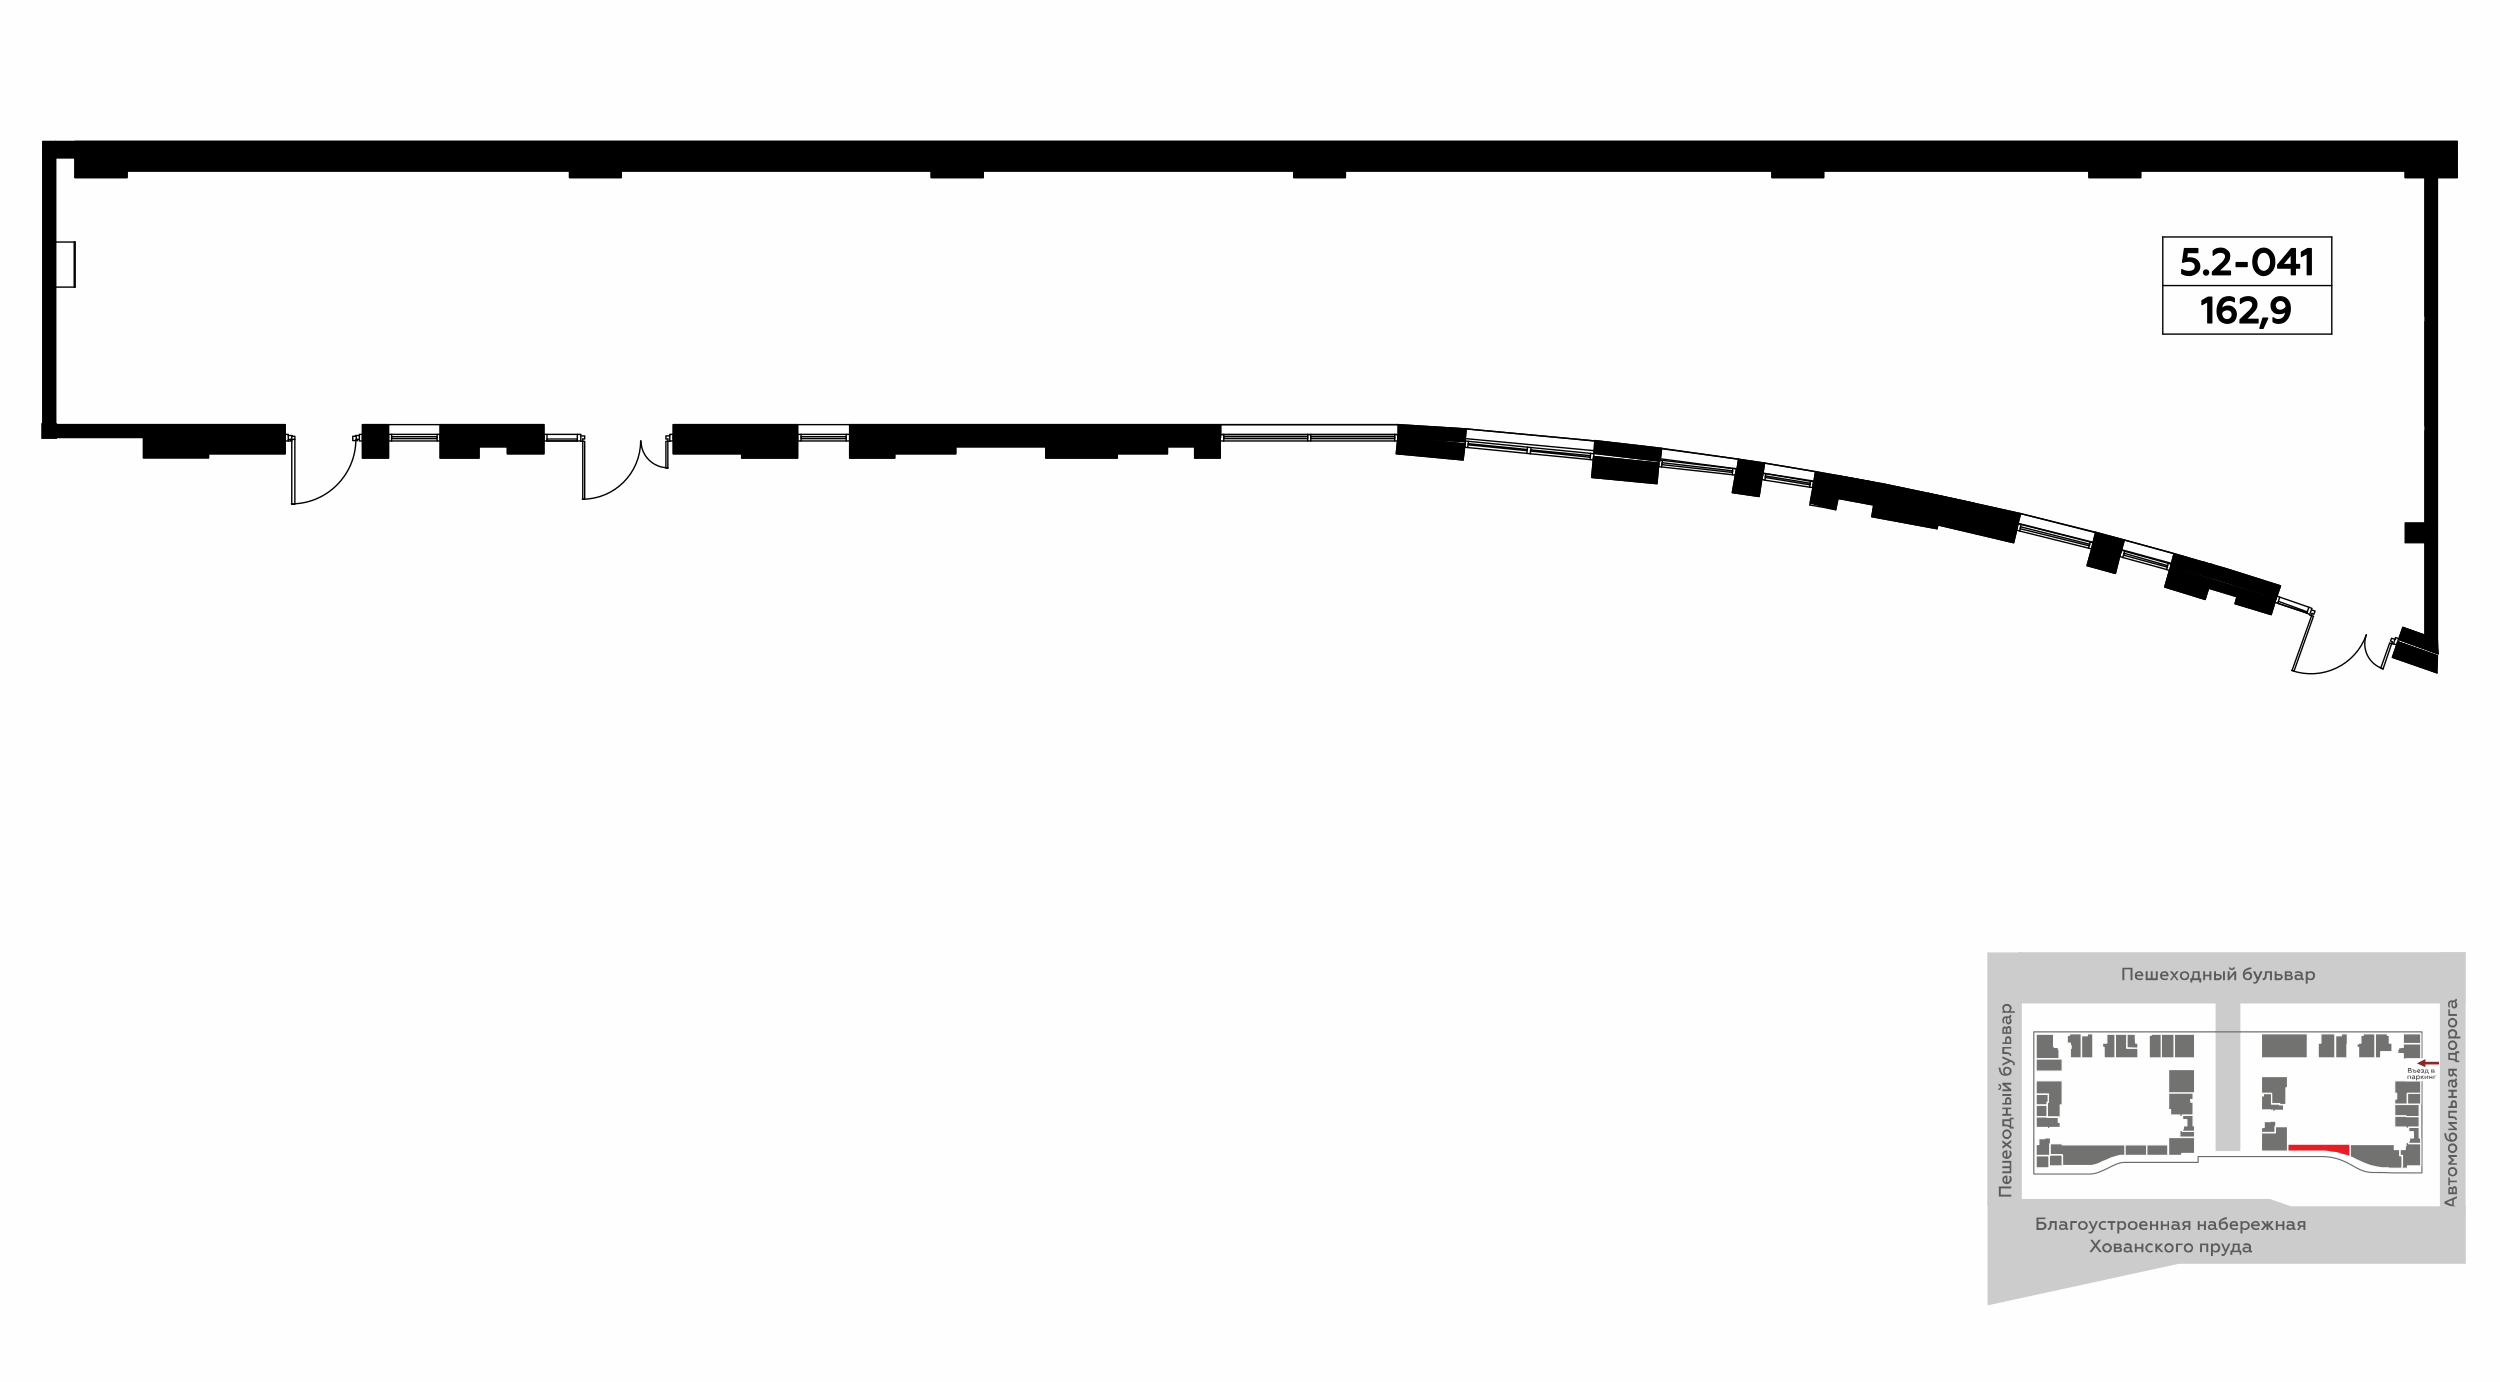 <?xml version="1.0" encoding="UTF-8"?>
<!DOCTYPE svg PUBLIC "-//W3C//DTD SVG 1.1//EN" "http://www.w3.org/Graphics/SVG/1.1/DTD/svg11.dtd">
<!-- Creator: CorelDRAW X8 -->
<svg xmlns="http://www.w3.org/2000/svg" xml:space="preserve" width="100%" height="100%" version="1.1" style="shape-rendering:geometricPrecision; text-rendering:geometricPrecision; image-rendering:optimizeQuality; fill-rule:evenodd; clip-rule:evenodd"
viewBox="0 0 6435 3556"
 xmlns:xlink="http://www.w3.org/1999/xlink">
 <defs>
  <style type="text/css">
   <![CDATA[
    .str4 {stroke:#010000;stroke-width:7.62}
    .str0 {stroke:#6B6B6B;stroke-width:2.99;stroke-linecap:round;stroke-linejoin:round}
    .str1 {stroke:#FEFEFE;stroke-width:2.99;stroke-linecap:round;stroke-linejoin:round}
    .str6 {stroke:black;stroke-width:3.58;stroke-linecap:round;stroke-linejoin:round}
    .str7 {stroke:black;stroke-width:3.58;stroke-linecap:round;stroke-linejoin:round}
    .str3 {stroke:#010000;stroke-width:3.58;stroke-linecap:round;stroke-linejoin:round}
    .str2 {stroke:#010000;stroke-width:3.58;stroke-linecap:round;stroke-linejoin:round}
    .str9 {stroke:black;stroke-width:3.58;stroke-linecap:round;stroke-linejoin:round}
    .str8 {stroke:black;stroke-width:3.58;stroke-linecap:round;stroke-linejoin:round}
    .str5 {stroke:#010000;stroke-width:3.58;stroke-linecap:round;stroke-linejoin:round}
    .fil1 {fill:none}
    .fil9 {fill:none;fill-rule:nonzero}
    .fil0 {fill:#FEFEFE}
    .fil4 {fill:#727271}
    .fil5 {fill:#E31E24}
    .fil11 {fill:black}
    .fil10 {fill:#010000}
    .fil8 {fill:#8F2626}
    .fil2 {fill:#CCCCCC}
    .fil6 {fill:white}
    .fil3 {fill:#5B5B5B;fill-rule:nonzero}
    .fil7 {fill:#444545;fill-rule:nonzero}
    .fil12 {fill:black;fill-rule:nonzero}
   ]]>
  </style>
 </defs>
 <g id="Слой_x0020_1">
  <g id="_4304490016">
   <g>
    <rect class="fil0" width="6435" height="3556"/>
    <rect class="fil1" x="5096" y="2219" width="1270" height="1270"/>
    <rect class="fil2" x="5703" y="2566" width="63.72" height="396.9"/>
    <rect class="fil2" x="5196" y="2451" width="1150" height="132"/>
    <rect class="fil2" transform="matrix(1.934E-14 -0.571 0.715 1.48166E-14 6280.31 3117.23)" width="1166.37" height="92.6"/>
    <path class="fil3" d="M6324 3106l-8 -3 0 -15 8 -4 0 -5 -32 14 0 5 32 14 0 -6zm-26 -11l14 -6 0 12 -14 -6z"/>
    <path id="1" class="fil3" d="M6324 3061c0,-5 -2,-8 -6,-8 -3,0 -5,2 -6,5 -1,-2 -2,-3 -5,-3 -3,0 -5,2 -5,7l0 12 22 0 0 -13zm-9 8l0 -7c0,-2 1,-4 2,-4 2,0 3,2 3,4l0 7 -5 0zm-9 0l0 -6c0,-2 0,-3 2,-3 2,0 3,1 3,3l0 6 -5 0z"/>
    <polygon id="2" class="fil3" points="6324,3039 6306,3039 6306,3031 6302,3031 6302,3051 6306,3051 6306,3043 6324,3043 "/>
    <path id="3" class="fil3" d="M6320 3016c0,2 0,4 -2,5 -1,2 -3,3 -5,3 -2,0 -4,-1 -6,-3 -1,-1 -2,-3 -2,-5 0,-2 1,-4 2,-5 2,-2 4,-2 6,-2 2,0 4,0 5,2 2,1 2,3 2,5zm5 0c0,-3 -1,-6 -4,-9 -2,-2 -5,-3 -8,-3 -4,0 -6,1 -9,3 -2,3 -3,6 -3,9 0,4 1,7 3,9 3,2 5,3 9,3 3,0 6,-1 8,-3 3,-2 4,-5 4,-9z"/>
    <polygon id="4" class="fil3" points="6324,2994 6308,2994 6317,2987 6317,2985 6308,2978 6324,2978 6324,2973 6302,2973 6302,2978 6311,2986 6302,2993 6302,2998 6324,2998 "/>
    <path id="5" class="fil3" d="M6320 2955c0,2 0,4 -2,6 -1,1 -3,2 -5,2 -2,0 -4,-1 -6,-2 -1,-2 -2,-4 -2,-6 0,-2 1,-4 2,-5 2,-1 4,-2 6,-2 2,0 4,1 5,2 2,1 2,3 2,5zm5 0c0,-3 -1,-6 -4,-9 -2,-2 -5,-3 -8,-3 -4,0 -6,1 -9,3 -2,3 -3,6 -3,9 0,4 1,7 3,9 3,3 5,4 9,4 3,0 6,-1 8,-4 3,-2 4,-5 4,-9z"/>
    <path id="6" class="fil3" d="M6325 2926c0,-3 -1,-6 -4,-8 -2,-2 -5,-3 -8,-3 -3,0 -5,1 -7,3 -2,2 -3,4 -3,7 0,4 1,7 4,9 -1,0 -3,0 -4,-1 -2,-1 -4,-3 -5,-6 0,-2 -1,-5 -2,-10l-5 0c1,3 1,6 2,8 0,2 1,4 2,6 1,2 2,3 3,4 3,2 7,4 12,4 4,0 8,-1 11,-3 2,-3 4,-6 4,-10zm-5 0c0,5 -3,8 -8,8 -3,-2 -5,-5 -5,-8 0,-3 3,-6 6,-6 2,0 4,1 5,2 2,1 2,3 2,4z"/>
    <polygon id="7" class="fil3" points="6324,2905 6309,2893 6324,2893 6324,2888 6302,2888 6302,2892 6317,2905 6302,2905 6302,2909 6324,2909 "/>
    <path id="8" class="fil3" d="M6306 2864l18 0 0 -5 -22 0 0 19 7 0c8,0 11,1 11,4 0,1 0,1 0,1l4 0c0,0 0,-1 0,-1 0,-5 -3,-7 -6,-8 -3,-1 -6,-1 -9,-1l-3 0 0 -9z"/>
    <path id="9" class="fil3" d="M6324 2841c0,-3 -1,-5 -2,-7 -2,-1 -4,-2 -6,-2 -5,0 -8,3 -8,9l0 6 -6 0 0 5 22 0 0 -11zm-11 6l0 -6c0,-2 1,-4 3,-4 2,0 4,2 4,4l0 6 -7 0z"/>
    <polygon id="10" class="fil3" points="6324,2821 6315,2821 6315,2810 6324,2810 6324,2805 6302,2805 6302,2810 6310,2810 6310,2821 6302,2821 6302,2826 6324,2826 "/>
    <path id="11" class="fil3" d="M6320 2777c0,1 -1,2 -2,2l-8 0c-6,0 -9,4 -9,10 0,3 1,6 2,8l4 0c-1,-2 -2,-4 -2,-7 0,-4 2,-6 5,-6l1 0c-1,2 -1,4 -1,7 0,2 0,5 2,6 1,2 3,3 5,3 2,0 4,-1 6,-3 1,-1 2,-3 2,-6 0,-3 -1,-6 -4,-8 2,0 3,-2 3,-5 0,-1 0,-2 0,-2l-4 0c0,0 0,0 0,1zm-2 7c1,1 2,3 2,6 0,3 -1,5 -3,5 -2,0 -4,-2 -4,-5 0,-2 1,-4 2,-6l3 0z"/>
    <path id="12" class="fil3" d="M6324 2767l-8 -6 0 -5 8 0 0 -5 -22 0 0 12c0,5 2,8 7,8 3,0 6,-2 6,-5l9 7 0 -6zm-12 -5c0,3 -1,4 -3,4 -2,0 -3,-1 -3,-4l0 -6 6 0 0 6z"/>
    <path id="13" class="fil3" d="M6330 2730l-6 0 0 -19 6 0 0 -5 -10 0 0 4 -18 0 0 18c5,0 8,1 11,1 3,0 5,1 7,2l0 3 10 0 0 -4zm-10 -4c-4,-1 -8,-2 -14,-2l0 -9 14 0 0 11z"/>
    <path id="14" class="fil3" d="M6320 2691c0,2 0,4 -2,5 -1,1 -3,2 -5,2 -2,0 -4,-1 -6,-2 -1,-1 -2,-3 -2,-5 0,-2 1,-4 2,-6 2,-1 4,-2 6,-2 2,0 4,1 5,2 2,2 2,4 2,6zm5 0c0,-4 -1,-7 -4,-9 -2,-3 -5,-4 -8,-4 -4,0 -6,1 -9,4 -2,2 -3,5 -3,9 0,3 1,6 3,9 3,2 5,3 9,3 3,0 6,-1 8,-3 3,-3 4,-6 4,-9z"/>
    <path id="15" class="fil3" d="M6301 2660c0,3 1,6 4,8l-3 0 0 5 31 0 0 -5 -12 0c2,-2 4,-5 4,-8 0,-3 -1,-6 -4,-8 -2,-2 -5,-3 -8,-3 -4,0 -6,1 -9,3 -2,2 -3,5 -3,8zm4 1c0,-2 1,-4 3,-5 1,-1 3,-2 5,-2 2,0 4,1 5,2 2,1 2,3 2,5 0,3 -1,6 -4,7l-7 0c-2,-1 -4,-4 -4,-7z"/>
    <path id="16" class="fil3" d="M6320 2633c0,2 0,4 -2,5 -1,1 -3,2 -5,2 -2,0 -4,-1 -6,-2 -1,-1 -2,-3 -2,-5 0,-2 1,-4 2,-6 2,-1 4,-2 6,-2 2,0 4,1 5,2 2,2 2,4 2,6zm5 0c0,-4 -1,-7 -4,-9 -2,-2 -5,-4 -8,-4 -4,0 -6,2 -9,4 -2,2 -3,5 -3,9 0,3 1,6 3,9 3,2 5,3 9,3 3,0 6,-1 8,-3 3,-3 4,-6 4,-9z"/>
    <polygon id="17" class="fil3" points="6324,2610 6306,2610 6306,2598 6302,2598 6302,2615 6324,2615 "/>
    <path id="18" class="fil3" d="M6320 2573c0,1 -1,2 -2,2l-8 0c-6,0 -9,4 -9,10 0,3 1,6 2,8l4 0c-1,-2 -2,-4 -2,-7 0,-4 2,-7 5,-7l1 0c-1,3 -1,5 -1,8 0,2 0,4 2,6 1,2 3,3 5,3 2,0 4,-1 6,-3 1,-1 2,-3 2,-6 0,-3 -1,-6 -4,-8 2,-1 3,-2 3,-5 0,-1 0,-2 0,-3l-4 0c0,1 0,1 0,2zm-2 6c1,2 2,4 2,7 0,3 -1,5 -3,5 -2,0 -4,-2 -4,-5 0,-3 1,-5 2,-7l3 0z"/>
    <rect class="fil2" transform="matrix(2.59564E-14 -0.558 0.96 1.44856E-14 5115.33 3102.35)" width="1166.37" height="92.6"/>
    <polygon class="fil3" points="5177,3075 5150,3075 5150,3059 5177,3059 5177,3054 5145,3054 5145,3080 5177,3080 "/>
    <path id="1" class="fil3" d="M5166 3048c3,0 6,-1 8,-4 3,-2 4,-5 4,-9 0,-3 -1,-6 -3,-8l-4 0c2,2 2,5 2,7 0,5 -2,8 -6,9l0 -17 -1 0c-4,0 -8,1 -10,4 -2,2 -2,4 -2,6 0,4 1,6 3,9 3,2 5,3 9,3zm-3 -5c-3,-1 -5,-3 -5,-6 0,-2 1,-4 2,-5 1,-1 2,-1 3,-1l0 12z"/>
    <polygon id="2" class="fil3" points="5177,2988 5154,2988 5154,2993 5173,2993 5173,3002 5154,3002 5154,3007 5173,3007 5173,3015 5154,3015 5154,3020 5177,3020 "/>
    <path id="3" class="fil3" d="M5166 2983c3,0 6,-1 8,-4 3,-2 4,-5 4,-9 0,-3 -1,-6 -3,-8l-4 0c2,2 2,5 2,7 0,5 -2,8 -6,9l0 -17 -1 0c-4,0 -8,1 -10,4 -2,2 -2,4 -2,6 0,4 1,7 3,9 3,2 5,3 9,3zm-3 -5c-3,0 -5,-3 -5,-6 0,-2 1,-4 2,-5 1,-1 2,-1 3,-1l0 12z"/>
    <polygon id="4" class="fil3" points="5154,2957 5165,2949 5177,2958 5177,2952 5169,2946 5177,2940 5177,2934 5165,2943 5154,2935 5154,2941 5161,2946 5154,2951 "/>
    <path id="5" class="fil3" d="M5173 2919c0,3 0,4 -2,6 -1,1 -3,2 -5,2 -2,0 -4,-1 -6,-2 -1,-2 -2,-3 -2,-6 0,-2 1,-3 2,-5 2,-1 4,-2 6,-2 2,0 4,1 5,2 2,2 2,3 2,5zm5 0c0,-3 -2,-6 -4,-8 -2,-3 -5,-4 -8,-4 -4,0 -6,1 -9,4 -2,2 -3,5 -3,8 0,4 1,7 3,9 3,3 5,4 9,4 3,0 6,-1 8,-4 2,-2 4,-5 4,-9z"/>
    <path id="6" class="fil3" d="M5183 2900l-6 0 0 -19 6 0 0 -4 -10 0 0 4 -19 0 0 18c5,0 9,0 12,0 3,1 5,2 7,3l0 3 10 0 0 -5zm-10 -3c-4,-2 -8,-3 -14,-3l0 -8 14 0 0 11z"/>
    <polygon id="7" class="fil3" points="5177,2867 5168,2867 5168,2855 5177,2855 5177,2851 5154,2851 5154,2855 5163,2855 5163,2867 5154,2867 5154,2872 5177,2872 "/>
    <path id="8" class="fil3" d="M5177 2816l-23 0 0 5 23 0 0 -5zm0 17c0,-3 -1,-5 -2,-7 -2,-1 -4,-2 -6,-2 -5,0 -8,4 -8,9l0 6 -7 0 0 4 23 0 0 -10zm-12 6l0 -5c0,-3 2,-5 4,-5 2,0 4,2 4,5l0 5 -8 0z"/>
    <path id="9" class="fil3" d="M5177 2804l-15 -12 15 0 0 -5 -23 0 0 5 16 12 -16 0 0 5 23 0 0 -5zm-26 -6c0,-5 -2,-8 -7,-8l0 4c2,0 4,2 4,4 0,2 -2,4 -4,4l0 4c5,0 7,-3 7,-8z"/>
    <path id="10" class="fil3" d="M5178 2757c0,-3 -1,-6 -4,-8 -2,-2 -5,-3 -8,-3 -3,0 -6,0 -7,2 -2,2 -3,5 -3,8 0,4 1,7 4,9 -1,0 -3,-1 -4,-1 -2,-1 -4,-3 -5,-7 -1,-1 -1,-4 -2,-9l-5 0c1,3 1,6 2,8 0,2 1,4 2,5 1,2 2,4 3,5 3,2 7,3 12,3 4,0 8,-1 11,-3 2,-2 4,-5 4,-9zm-5 0c0,5 -3,7 -8,7 -3,-1 -5,-4 -5,-7 0,-4 3,-7 6,-7 2,0 4,1 5,2 2,2 2,3 2,5z"/>
    <path id="11" class="fil3" d="M5186 2738c0,-3 -2,-6 -7,-8l-25 -11 0 5 16 7 -16 7 0 5 22 -10c4,2 6,4 6,6 0,1 0,2 -1,3l5 0c0,-1 0,-2 0,-4z"/>
    <path id="12" class="fil3" d="M5159 2699l18 0 0 -4 -23 0 0 18 8 0c8,0 11,1 11,4 0,1 0,1 0,1l4 0c0,0 0,-1 0,-1 0,-5 -3,-7 -7,-8 -2,-1 -5,-1 -8,-1l-3 0 0 -9z"/>
    <path id="13" class="fil3" d="M5177 2676c0,-3 -1,-5 -2,-7 -2,-1 -4,-2 -6,-2 -5,0 -8,4 -8,9l0 7 -7 0 0 4 23 0 0 -11zm-12 7l0 -6c0,-3 2,-5 4,-5 2,0 4,2 4,5l0 6 -8 0z"/>
    <path id="14" class="fil3" d="M5177 2649c0,-5 -2,-8 -6,-8 -3,0 -5,1 -6,4 -1,-2 -3,-3 -5,-3 -3,0 -6,3 -6,7l0 12 23 0 0 -12zm-10 8l0 -8c0,-2 1,-3 3,-3 2,0 3,1 3,3l0 8 -6 0zm-9 0l0 -7c0,-2 1,-3 3,-3 2,0 2,1 2,3l0 7 -5 0z"/>
    <path id="15" class="fil3" d="M5173 2614c0,1 -1,2 -2,2l-8 0c-6,0 -9,4 -9,10 0,3 1,6 2,8l4 0c-1,-2 -2,-4 -2,-7 0,-4 2,-7 5,-7l1 0c-1,3 -1,5 -1,8 0,2 0,4 2,6 1,2 3,3 5,3 2,0 4,-1 6,-3 1,-1 2,-3 2,-6 0,-3 -2,-6 -4,-8 2,-1 3,-2 3,-5 0,-1 0,-2 0,-3l-4 0c0,1 0,1 0,2zm-2 6c1,2 2,4 2,7 0,3 -1,5 -3,5 -2,0 -4,-2 -4,-5 0,-3 1,-5 2,-7l3 0z"/>
    <path id="16" class="fil3" d="M5154 2594c0,4 1,7 4,9l-4 0 0 4 32 0 0 -4 -12 0c2,-2 4,-5 4,-9 0,-3 -2,-5 -4,-7 -2,-2 -5,-3 -8,-3 -4,0 -6,1 -9,3 -2,2 -3,4 -3,7zm4 2c0,-2 1,-4 2,-5 2,-2 4,-2 6,-2 2,0 4,0 5,2 2,1 2,3 2,5 0,3 -1,5 -4,7l-7 0c-2,-2 -4,-4 -4,-7z"/>
    <polygon class="fil2" points="5116,3360 5608,3253 6347,3253 6347,3105 5897,3105 5842,3086 5116,3086 "/>
    <path class="fil3" d="M5256 3166c3,0 6,-1 8,-3 3,-2 4,-5 4,-8 0,-3 -1,-5 -4,-7 -2,-2 -5,-3 -8,-3l-9 0 0 -7 18 0 0 -4 -23 0 0 32 14 0zm-9 -16l8 0c5,0 7,2 7,5 0,4 -2,6 -7,6l-8 0 0 -11z"/>
    <path id="1" class="fil3" d="M5289 3148l0 18 5 0 0 -23 -18 0 0 8c0,7 -1,10 -4,10 -1,0 -1,0 -1,0l0 5c0,0 0,0 1,0 5,0 7,-3 8,-7 1,-3 1,-5 1,-8l0 -3 8 0z"/>
    <path id="2" class="fil3" d="M5323 3162c-2,0 -2,-1 -2,-2l0 -9c0,-5 -4,-8 -11,-8 -3,0 -6,0 -8,2l0 4c2,-1 5,-2 7,-2 5,0 7,2 7,5l0 1c-2,-1 -5,-2 -7,-2 -3,0 -5,1 -7,2 -2,2 -2,3 -2,6 0,2 0,4 2,5 2,2 4,2 6,2 3,0 6,-1 8,-3 1,2 2,3 5,3 1,0 2,0 3,-1l0 -3c-1,0 -1,0 -1,0zm-7 -3c-2,2 -4,3 -7,3 -3,0 -5,-1 -5,-4 0,-2 2,-3 6,-3 2,0 4,1 6,2l0 2z"/>
    <polygon id="3" class="fil3" points="5334,3166 5334,3148 5346,3148 5346,3143 5329,3143 5329,3166 "/>
    <path id="4" class="fil3" d="M5361 3162c-2,0 -4,-1 -5,-2 -2,-2 -2,-3 -2,-6 0,-2 0,-3 2,-5 1,-1 3,-2 5,-2 2,0 4,1 5,2 2,2 3,3 3,5 0,3 -1,4 -3,6 -1,1 -3,2 -5,2zm0 4c4,0 7,-1 9,-3 2,-2 4,-5 4,-9 0,-3 -2,-6 -4,-8 -2,-2 -5,-3 -9,-3 -3,0 -6,1 -9,3 -2,2 -3,5 -3,8 0,4 1,7 3,9 3,2 6,3 9,3z"/>
    <path id="5" class="fil3" d="M5381 3175c3,0 6,-2 8,-7l11 -25 -5 0 -7 16 -7 -16 -5 0 10 22c-2,4 -4,6 -6,6 -1,0 -2,0 -4,-1l0 4c1,1 3,1 5,1z"/>
    <path id="6" class="fil3" d="M5414 3166c3,0 5,0 7,-2l0 -4c-1,1 -4,2 -6,2 -2,0 -4,-1 -6,-2 -1,-2 -2,-3 -2,-6 0,-2 1,-4 2,-5 2,-1 4,-2 6,-2 2,0 4,0 6,1l0 -4c-2,-1 -4,-1 -7,-1 -3,0 -6,1 -8,3 -3,2 -4,5 -4,8 0,4 1,7 4,9 2,2 5,3 8,3z"/>
    <polygon id="7" class="fil3" points="5438,3166 5438,3148 5445,3148 5445,3143 5425,3143 5425,3148 5433,3148 5433,3166 "/>
    <path id="8" class="fil3" d="M5463 3143c-4,0 -7,1 -8,3l0 -3 -5 0 0 32 5 0 0 -12c1,2 4,3 8,3 3,0 5,-1 7,-3 2,-2 3,-5 3,-9 0,-3 -1,-6 -3,-8 -2,-2 -4,-3 -7,-3zm-2 4c2,0 4,1 5,2 2,2 2,3 2,5 0,3 0,4 -2,6 -1,1 -3,2 -5,2 -3,0 -5,-2 -6,-4l0 -7c1,-2 3,-4 6,-4z"/>
    <path id="9" class="fil3" d="M5490 3162c-2,0 -4,-1 -6,-2 -1,-2 -2,-3 -2,-6 0,-2 1,-3 2,-5 2,-1 4,-2 6,-2 2,0 4,1 5,2 1,2 2,3 2,5 0,3 -1,4 -2,6 -1,1 -3,2 -5,2zm0 4c3,0 6,-1 9,-3 2,-2 3,-5 3,-9 0,-3 -1,-6 -3,-8 -3,-2 -6,-3 -9,-3 -4,0 -7,1 -9,3 -3,2 -4,5 -4,8 0,4 1,7 4,9 2,2 5,3 9,3z"/>
    <path id="10" class="fil3" d="M5506 3154c0,4 1,7 3,9 3,2 6,3 9,3 4,0 7,0 9,-2l0 -4c-3,1 -5,2 -8,2 -4,0 -7,-2 -8,-6l17 0 0 -1c0,-4 -1,-8 -5,-11 -1,-1 -3,-1 -6,-1 -3,0 -6,1 -8,3 -2,2 -3,5 -3,8zm5 -2c0,-3 3,-5 6,-5 2,0 3,0 5,1 1,2 1,3 1,4l-12 0z"/>
    <polygon id="11" class="fil3" points="5539,3166 5539,3156 5550,3156 5550,3166 5555,3166 5555,3143 5550,3143 5550,3152 5539,3152 5539,3143 5534,3143 5534,3166 "/>
    <polygon id="12" class="fil3" points="5567,3166 5567,3156 5579,3156 5579,3166 5583,3166 5583,3143 5579,3143 5579,3152 5567,3152 5567,3143 5562,3143 5562,3166 "/>
    <path id="13" class="fil3" d="M5612 3162c-1,0 -2,-1 -2,-2l0 -9c0,-5 -4,-8 -11,-8 -3,0 -6,0 -8,2l0 4c2,-1 5,-2 7,-2 5,0 7,2 7,5l0 1c-2,-1 -5,-2 -7,-2 -3,0 -5,1 -7,2 -1,2 -2,3 -2,6 0,2 0,4 2,5 2,2 4,2 6,2 4,0 6,-1 8,-3 1,2 3,3 5,3 1,0 2,0 3,-1l0 -3c0,0 -1,0 -1,0zm-7 -3c-2,2 -4,3 -7,3 -2,0 -4,-1 -4,-4 0,-2 2,-3 5,-3 2,0 4,1 6,2l0 2z"/>
    <path id="14" class="fil3" d="M5622 3166l5 -8 6 0 0 8 5 0 0 -23 -12 0c-6,0 -9,3 -9,7 0,4 2,6 5,7l-6 9 6 0zm5 -12c-3,0 -5,-1 -5,-3 0,-3 2,-4 5,-4l6 0 0 7 -6 0z"/>
    <polygon id="15" class="fil3" points="5662,3166 5662,3156 5673,3156 5673,3166 5678,3166 5678,3143 5673,3143 5673,3152 5662,3152 5662,3143 5657,3143 5657,3166 "/>
    <path id="16" class="fil3" d="M5706 3162c-1,0 -2,-1 -2,-2l0 -9c0,-5 -4,-8 -10,-8 -3,0 -6,0 -8,2l0 4c2,-1 4,-2 7,-2 4,0 6,2 6,5l0 1c-2,-1 -4,-2 -7,-2 -2,0 -4,1 -6,2 -2,2 -3,3 -3,6 0,2 1,4 3,5 1,2 3,2 6,2 3,0 6,-1 8,-3 1,2 2,3 5,3 1,0 2,0 3,-1l0 -3c-1,0 -1,0 -2,0zm-7 -3c-1,2 -3,3 -6,3 -3,0 -5,-1 -5,-4 0,-2 2,-3 5,-3 3,0 5,1 6,2l0 2z"/>
    <path id="17" class="fil3" d="M5723 3166c4,0 6,-1 9,-3 2,-2 3,-5 3,-8 0,-3 -1,-6 -3,-8 -2,-2 -4,-3 -7,-3 -4,0 -7,2 -9,5 0,-2 0,-3 1,-4 1,-2 3,-4 6,-5 2,-1 5,-2 9,-2l0 -5c-3,0 -5,1 -7,1 -2,1 -4,2 -6,3 -2,1 -3,2 -4,3 -3,2 -4,6 -4,11 0,5 1,9 3,11 3,3 6,4 9,4zm0 -4c-4,0 -7,-3 -7,-9 1,-2 4,-4 8,-4 3,0 6,2 6,6 0,2 -1,4 -2,5 -1,1 -3,2 -5,2z"/>
    <path id="18" class="fil3" d="M5739 3154c0,4 1,7 3,9 3,2 6,3 9,3 4,0 7,0 9,-2l0 -4c-3,1 -5,2 -8,2 -4,0 -8,-2 -8,-6l17 0 0 -1c0,-4 -1,-8 -5,-11 -1,-1 -3,-1 -6,-1 -3,0 -6,1 -8,3 -2,2 -3,5 -3,8zm5 -2c0,-3 3,-5 6,-5 2,0 3,0 4,1 2,2 2,3 2,4l-12 0z"/>
    <path id="19" class="fil3" d="M5780 3143c-4,0 -6,1 -8,3l0 -3 -5 0 0 32 5 0 0 -12c2,2 4,3 8,3 3,0 5,-1 7,-3 3,-2 4,-5 4,-9 0,-3 -1,-6 -4,-8 -2,-2 -4,-3 -7,-3zm-2 4c2,0 4,1 6,2 1,2 2,3 2,5 0,3 -1,4 -2,6 -2,1 -4,2 -6,2 -3,0 -5,-2 -6,-4l0 -7c1,-2 3,-4 6,-4z"/>
    <path id="20" class="fil3" d="M5794 3154c0,4 2,7 4,9 2,2 5,3 9,3 3,0 6,0 8,-2l0 -4c-2,1 -4,2 -7,2 -5,0 -8,-2 -9,-6l18 0 0 -1c0,-4 -2,-8 -5,-11 -2,-1 -4,-1 -6,-1 -3,0 -6,1 -8,3 -3,2 -4,5 -4,8zm5 -2c1,-3 3,-5 7,-5 2,0 3,0 4,1 1,2 2,3 2,4l-13 0z"/>
    <polygon id="21" class="fil3" points="5825,3166 5834,3156 5834,3166 5839,3166 5839,3156 5847,3166 5854,3166 5843,3154 5852,3143 5846,3143 5839,3152 5839,3143 5834,3143 5834,3152 5826,3143 5820,3143 5829,3154 5819,3166 "/>
    <polygon id="22" class="fil3" points="5863,3166 5863,3156 5875,3156 5875,3166 5880,3166 5880,3143 5875,3143 5875,3152 5863,3152 5863,3143 5858,3143 5858,3166 "/>
    <path id="23" class="fil3" d="M5908 3162c-1,0 -2,-1 -2,-2l0 -9c0,-5 -4,-8 -10,-8 -4,0 -6,0 -9,2l0 4c2,-1 5,-2 7,-2 5,0 7,2 7,5l0 1c-2,-1 -4,-2 -7,-2 -3,0 -5,1 -7,2 -1,2 -2,3 -2,6 0,2 1,4 2,5 2,2 4,2 6,2 4,0 6,-1 9,-3 0,2 2,3 4,3 2,0 2,0 3,-1l0 -3c0,0 -1,0 -1,0zm-7 -3c-1,2 -4,3 -6,3 -3,0 -5,-1 -5,-4 0,-2 2,-3 5,-3 2,0 4,1 6,2l0 2z"/>
    <path id="24" class="fil3" d="M5918 3166l5 -8 6 0 0 8 5 0 0 -23 -12 0c-6,0 -8,3 -8,7 0,4 1,6 5,7l-7 9 6 0zm5 -12c-3,0 -4,-1 -4,-3 0,-3 1,-4 4,-4l6 0 0 7 -6 0z"/>
    <polygon id="25" class="fil3" points="5384,3223 5394,3210 5404,3223 5410,3223 5397,3206 5408,3191 5402,3191 5394,3202 5386,3191 5380,3191 5391,3206 5378,3223 "/>
    <path id="26" class="fil3" d="M5424 3220c-3,0 -4,-1 -6,-3 -1,-1 -2,-3 -2,-5 0,-2 1,-4 2,-5 2,-2 3,-2 6,-2 2,0 3,0 5,2 1,1 2,3 2,5 0,2 -1,4 -2,5 -2,2 -3,3 -5,3zm0 4c3,0 6,-1 8,-3 3,-3 4,-6 4,-9 0,-3 -1,-6 -4,-8 -2,-3 -5,-4 -8,-4 -4,0 -7,1 -9,4 -3,2 -4,5 -4,8 0,3 1,6 4,9 2,2 5,3 9,3z"/>
    <path id="27" class="fil3" d="M5454 3223c5,0 8,-2 8,-6 0,-3 -1,-5 -4,-6 1,0 3,-2 3,-4 0,-4 -3,-6 -7,-6l-13 0 0 22 13 0zm-8 -9l7 0c3,0 4,1 4,3 0,1 -1,2 -4,2l-7 0 0 -5zm0 -9l6 0c3,0 4,1 4,2 0,2 -1,3 -4,3l-6 0 0 -5z"/>
    <path id="28" class="fil3" d="M5489 3220c-1,0 -2,-1 -2,-3l0 -8c0,-6 -4,-9 -10,-9 -3,0 -6,1 -8,2l0 5c2,-2 4,-2 7,-2 4,0 6,1 6,4l0 2c-2,-1 -4,-2 -7,-2 -2,0 -5,1 -6,2 -2,1 -3,3 -3,5 0,3 1,5 2,6 2,1 4,2 7,2 3,0 6,-1 8,-3 0,2 2,3 5,3 1,0 2,-1 2,-1l0 -4c0,0 0,1 -1,1zm-7 -3c-1,2 -4,3 -6,3 -3,0 -5,-1 -5,-4 0,-2 2,-3 5,-3 2,0 4,0 6,1l0 3z"/>
    <polygon id="29" class="fil3" points="5500,3223 5500,3214 5512,3214 5512,3223 5517,3223 5517,3201 5512,3201 5512,3210 5500,3210 5500,3201 5495,3201 5495,3223 "/>
    <path id="30" class="fil3" d="M5534 3224c3,0 5,-1 7,-2l0 -4c-1,1 -4,2 -6,2 -2,0 -4,-1 -6,-2 -1,-2 -2,-4 -2,-6 0,-2 1,-4 2,-5 2,-2 4,-2 6,-2 2,0 4,0 6,1l0 -4c-2,-1 -4,-2 -7,-2 -3,0 -6,1 -8,4 -3,2 -4,5 -4,8 0,4 1,6 4,9 2,2 5,3 8,3z"/>
    <polygon id="31" class="fil3" points="5553,3223 5553,3213 5563,3223 5569,3223 5557,3211 5568,3201 5561,3201 5553,3209 5553,3201 5548,3201 5548,3223 "/>
    <path id="32" class="fil3" d="M5583 3220c-2,0 -4,-1 -5,-3 -2,-1 -3,-3 -3,-5 0,-2 1,-4 3,-5 1,-2 3,-2 5,-2 2,0 4,0 5,2 2,1 2,3 2,5 0,2 0,4 -2,5 -1,2 -3,3 -5,3zm0 4c3,0 6,-1 9,-3 2,-3 3,-6 3,-9 0,-3 -1,-6 -3,-8 -3,-3 -6,-4 -9,-4 -4,0 -7,1 -9,4 -2,2 -3,5 -3,8 0,3 1,6 3,9 2,2 5,3 9,3z"/>
    <polygon id="33" class="fil3" points="5606,3223 5606,3205 5618,3205 5618,3201 5601,3201 5601,3223 "/>
    <path id="34" class="fil3" d="M5633 3220c-2,0 -4,-1 -5,-3 -2,-1 -2,-3 -2,-5 0,-2 0,-4 2,-5 1,-2 3,-2 5,-2 2,0 4,0 5,2 2,1 3,3 3,5 0,2 -1,4 -3,5 -1,2 -3,3 -5,3zm0 4c4,0 7,-1 9,-3 2,-3 3,-6 3,-9 0,-3 -1,-6 -3,-8 -2,-3 -5,-4 -9,-4 -3,0 -6,1 -9,4 -2,2 -3,5 -3,8 0,3 1,6 3,9 3,2 6,3 9,3z"/>
    <polygon id="35" class="fil3" points="5668,3223 5668,3205 5679,3205 5679,3223 5684,3223 5684,3201 5663,3201 5663,3223 "/>
    <path id="36" class="fil3" d="M5704 3200c-4,0 -6,2 -8,4l0 -3 -5 0 0 32 5 0 0 -13c2,3 4,4 8,4 3,0 6,-1 8,-3 2,-3 3,-6 3,-9 0,-3 -1,-6 -3,-8 -2,-3 -5,-4 -8,-4zm-1 5c2,0 3,0 5,2 1,1 2,3 2,5 0,2 -1,4 -2,5 -2,2 -3,3 -5,3 -3,0 -6,-2 -7,-4l0 -7c1,-3 4,-4 7,-4z"/>
    <path id="37" class="fil3" d="M5722 3233c4,0 6,-3 8,-7l11 -25 -5 0 -7 16 -7 -16 -5 0 10 22c-2,4 -3,5 -6,5 -1,0 -2,0 -3,0l0 4c1,1 2,1 4,1z"/>
    <path id="38" class="fil3" d="M5746 3230l0 -7 19 0 0 7 4 0 0 -11 -4 0 0 -18 -18 0c0,5 0,9 0,11 -1,3 -2,5 -3,7l-3 0 0 11 5 0zm3 -11c2,-3 3,-8 3,-14l8 0 0 14 -11 0z"/>
    <path id="39" class="fil3" d="M5795 3220c-1,0 -1,-1 -1,-3l0 -8c0,-6 -5,-9 -11,-9 -3,0 -6,1 -8,2l0 5c2,-2 4,-2 7,-2 4,0 7,1 7,4l0 2c-2,-1 -5,-2 -8,-2 -2,0 -4,1 -6,2 -2,1 -3,3 -3,5 0,3 1,5 3,6 1,1 3,2 6,2 3,0 6,-1 8,-3 1,2 2,3 5,3 1,0 2,-1 3,-1l0 -4c-1,0 -1,1 -2,1zm-6 -3c-2,2 -4,3 -7,3 -3,0 -5,-1 -5,-4 0,-2 2,-3 6,-3 2,0 4,0 6,1l0 3z"/>
    <path class="fil1 str0" d="M5235 2656l999 0c0,113 0,249 0,363 -24,0 -50,0 -74,0 -17,-1 -35,-1 -53,-1 -44,0 -60,-38 -126,-41l-323 0 0 15 -79 0c-37,0 -74,0 -111,0 -27,0 -58,31 -91,30 -45,0 -96,0 -142,0l0 -366z"/>
    <polygon class="fil4 str1" points="5828,2887 5844,2887 5844,2886 5858,2886 5858,2899 5856,2899 5856,2915 5821,2915 5821,2903 5828,2902 5828,2901 "/>
    <polygon class="fil4 str1" points="5857,2900 5888,2900 5888,2963 5821,2963 5821,2916 5825,2916 5857,2916 "/>
    <polygon class="fil5 str1" points="5889,2945 6049,2945 6049,2977 6039,2974 6032,2972 6027,2971 6022,2969 6008,2966 6005,2966 6003,2966 5997,2965 5993,2964 5984,2963 5980,2963 5889,2963 "/>
    <polygon class="fil4 str1" points="6051,2946 6161,2946 6162,2945 6163,2945 6163,2959 6177,2959 6177,2975 6183,2975 6183,3007 6174,3007 6149,3007 6148,3006 6139,3006 6132,3006 6125,3005 6121,3004 6119,3004 6114,3003 6110,3002 6101,3000 6096,2998 6085,2994 6061,2983 6056,2980 6056,2980 6050,2978 6050,2946 "/>
    <polygon class="fil4 str1" points="6183,3005 6184,3000 6184,2974 6178,2974 6178,2971 6178,2959 6191,2959 6191,2950 6193,2950 6193,2941 6200,2941 6200,2944 6231,2944 6231,3001 6197,3001 6197,3002 6197,3007 6183,3007 "/>
    <polygon class="fil4 str1" points="6200,2902 6227,2902 6227,2929 6231,2929 6231,2943 6227,2943 6200,2943 6200,2937 6202,2937 6202,2929 6212,2929 6212,2913 6200,2913 "/>
    <polygon class="fil4 str1" points="6164,2873 6192,2873 6193,2874 6227,2874 6227,2875 6227,2901 6224,2901 6200,2901 6200,2904 6193,2904 6193,2901 6164,2901 "/>
    <polygon class="fil4 str1" points="6164,2843 6167,2843 6227,2843 6227,2874 6223,2874 6194,2874 6193,2872 6164,2872 6164,2844 "/>
    <polygon class="fil4 str1" points="6196,2815 6198,2814 6231,2814 6231,2842 6227,2842 6197,2842 6197,2816 "/>
    <polygon class="fil4 str1" points="6231,2782 6231,2784 6231,2803 6231,2814 6197,2814 6196,2815 6196,2842 6166,2842 6164,2842 6164,2829 6169,2829 6169,2814 6164,2814 6164,2783 6164,2782 "/>
    <polygon class="fil4 str1" points="6186,2687 6231,2687 6231,2726 6186,2726 6186,2712 6172,2712 6172,2701 6174,2701 6174,2697 6186,2696 "/>
    <polygon class="fil4 str1" points="6186,2661 6231,2661 6231,2686 6231,2686 6186,2686 6186,2662 "/>
    <polygon class="fil4 str1" points="6114,2664 6114,2661 6145,2661 6145,2661 6145,2665 6150,2665 6150,2685 6157,2685 6157,2685 6157,2707 6128,2707 6128,2723 6114,2723 6114,2719 "/>
    <polygon class="fil4 str1" points="6083,2665 6083,2661 6113,2661 6113,2664 6113,2723 6071,2723 6071,2720 6071,2696 6067,2695 6067,2687 6071,2687 6071,2685 6077,2685 6077,2665 "/>
    <polygon class="fil4 str1" points="6027,2661 6042,2661 6042,2687 6041,2688 6041,2723 6012,2723 6012,2667 6012,2666 6027,2666 "/>
    <polygon class="fil4 str1" points="5974,2661 6010,2661 6010,2664 6010,2723 6010,2723 5968,2723 5967,2720 5967,2685 5974,2685 "/>
    <polygon class="fil4 str1" points="5821,2664 5821,2662 5823,2661 5824,2661 5939,2661 5939,2723 5821,2723 5821,2664 "/>
    <polygon class="fil4 str1" points="5821,2771 5888,2771 5888,2799 5884,2800 5884,2843 5868,2843 5868,2841 5847,2841 5847,2814 5821,2814 5821,2771 "/>
    <polygon class="fil4 str1" points="5826,2815 5845,2815 5847,2816 5847,2841 5847,2842 5868,2842 5868,2844 5867,2844 5878,2844 5878,2858 5856,2858 5856,2861 5850,2861 5850,2857 5850,2858 5845,2858 5845,2857 5821,2857 5821,2821 5826,2821 5826,2821 "/>
    <polygon class="fil4 str1" points="5445,2662 5475,2662 5474,2698 5503,2698 5503,2720 5503,2723 5445,2723 "/>
    <polygon class="fil4 str1" points="5277,2944 5308,2944 5308,2947 5470,2947 5470,2974 5467,2974 5458,2974 5453,2975 5449,2976 5446,2977 5436,2980 5433,2981 5429,2983 5420,2987 5412,2990 5406,2993 5402,2995 5399,2996 5393,2998 5388,2999 5385,3000 5381,3000 5377,3000 5373,3000 5369,3000 5309,3000 5309,2973 5307,2972 5277,2972 "/>
    <polygon class="fil4 str1" points="5277,2973 5307,2973 5308,2975 5308,3001 5275,3001 5275,2975 5277,2975 "/>
    <polygon class="fil4 str1" points="5241,3005 5241,2976 5241,2975 5274,2975 5274,3006 5241,3006 "/>
    <polygon class="fil4 str1" points="5241,2974 5241,2946 5248,2946 5248,2931 5263,2931 5263,2930 5263,2929 5278,2929 5278,2943 5276,2944 5276,2974 "/>
    <polygon class="fil4 str1" points="5470,2947 5526,2947 5526,2974 5470,2974 "/>
    <polygon class="fil4 str1" points="5580,2947 5580,2974 5526,2974 5526,2947 "/>
    <polygon class="fil4 str1" points="5582,2974 5582,2970 5582,2940 5582,2939 5582,2929 5582,2928 5649,2928 5649,2969 5616,2969 5615,2974 5615,2974 5582,2974 "/>
    <polygon class="fil4 str1" points="5611,2910 5618,2910 5618,2912 5649,2912 5649,2927 5645,2927 5611,2927 "/>
    <polygon class="fil4 str1" points="5618,2871 5645,2871 5645,2898 5649,2898 5649,2911 5645,2912 5618,2912 5618,2906 5620,2906 5620,2898 5629,2898 5629,2882 5618,2882 "/>
    <polygon class="fil4 str1" points="5582,2814 5585,2813 5645,2813 5645,2831 5639,2830 5639,2837 5645,2837 5645,2870 5617,2870 5617,2874 5611,2874 5611,2870 5587,2870 5587,2856 5582,2856 "/>
    <polygon class="fil4 str1" points="5582,2754 5585,2753 5649,2753 5649,2813 5582,2813 5582,2755 "/>
    <polygon class="fil4 str1" points="5597,2662 5600,2662 5649,2662 5649,2722 5646,2723 5596,2723 5597,2723 5597,2662 "/>
    <polygon class="fil4 str1" points="5564,2662 5596,2662 5596,2723 5564,2723 5563,2718 5563,2663 5564,2661 "/>
    <polygon class="fil4 str1" points="5537,2662 5563,2662 5563,2666 5563,2723 5532,2723 5532,2665 5537,2665 "/>
    <polygon class="fil4 str1" points="5496,2662 5497,2685 5503,2685 5503,2698 5475,2697 5475,2662 5476,2662 5496,2662 "/>
    <polygon class="fil4 str1" points="5423,2662 5444,2662 5444,2723 5417,2723 5416,2720 5416,2696 5412,2695 5412,2685 5423,2685 "/>
    <polygon class="fil4 str1" points="5358,2666 5373,2666 5373,2661 5387,2661 5387,2723 5358,2723 5358,2718 5358,2668 "/>
    <polygon class="fil4 str1" points="5327,2661 5331,2661 5357,2661 5357,2723 5329,2723 5329,2718 5329,2718 5329,2698 5332,2698 5331,2697 5331,2691 5329,2691 5329,2685 5321,2685 5321,2665 5327,2665 "/>
    <polygon class="fil4 str1" points="5241,2662 5286,2662 5286,2694 5288,2694 5288,2696 5298,2696 5298,2701 5300,2701 5300,2725 5241,2725 5241,2723 5241,2666 "/>
    <polygon class="fil4 str1" points="5241,2726 5308,2726 5308,2757 5241,2757 5241,2755 5241,2726 "/>
    <polygon class="fil4 str1" points="5241,2782 5308,2782 5308,2844 5303,2844 5303,2875 5299,2876 5299,2875 5270,2875 5270,2838 5272,2838 5273,2817 5273,2816 5272,2816 5241,2816 5241,2784 "/>
    <polygon class="fil4 str1" points="5241,2844 5241,2817 5245,2817 5272,2817 5272,2837 5269,2837 5269,2844 "/>
    <polygon class="fil4 str1" points="5241,2874 5241,2845 5244,2845 5269,2845 5269,2874 5241,2874 "/>
    <polygon class="fil4 str1" points="5241,2902 5241,2875 5269,2875 5269,2876 5298,2876 5298,2889 5303,2889 5303,2902 5276,2902 5276,2905 5270,2905 5270,2902 "/>
    <polygon class="fil3" points="5468,2523 5468,2495 5484,2495 5484,2523 5489,2523 5489,2491 5463,2491 5463,2523 "/>
    <path id="1" class="fil3" d="M5495 2511c0,4 1,7 3,9 3,2 6,3 9,3 4,0 6,-1 8,-2l0 -4c-2,1 -4,2 -7,2 -4,0 -8,-2 -8,-6l17 0 0 -1c0,-5 -1,-8 -5,-11 -1,-1 -3,-1 -6,-1 -3,0 -6,1 -8,3 -2,2 -3,5 -3,8zm5 -2c0,-3 2,-5 6,-5 2,0 3,0 4,1 1,1 2,3 2,4l-12 0z"/>
    <polygon id="2" class="fil3" points="5554,2523 5554,2500 5549,2500 5549,2518 5541,2518 5541,2500 5536,2500 5536,2518 5528,2518 5528,2500 5523,2500 5523,2523 "/>
    <path id="3" class="fil3" d="M5560 2511c0,4 1,7 3,9 3,2 6,3 9,3 4,0 6,-1 8,-2l0 -4c-2,1 -4,2 -7,2 -4,0 -8,-2 -8,-6l17 0 0 -1c0,-5 -1,-8 -5,-11 -1,-1 -3,-1 -6,-1 -3,0 -6,1 -8,3 -2,2 -3,5 -3,8zm5 -2c0,-3 2,-5 6,-5 2,0 3,0 4,1 1,1 2,3 2,4l-12 0z"/>
    <polygon id="4" class="fil3" points="5585,2500 5594,2511 5585,2523 5590,2523 5596,2514 5603,2523 5608,2523 5599,2511 5608,2500 5602,2500 5597,2507 5591,2500 "/>
    <path id="5" class="fil3" d="M5623 2519c-2,0 -4,-1 -5,-2 -2,-2 -2,-4 -2,-6 0,-2 0,-4 2,-5 1,-1 3,-2 5,-2 2,0 4,1 5,2 2,1 3,3 3,5 0,2 -1,4 -3,6 -1,1 -3,2 -5,2zm0 4c4,0 7,-1 9,-3 2,-3 3,-5 3,-9 0,-3 -1,-6 -3,-8 -2,-2 -5,-3 -9,-3 -3,0 -6,1 -9,3 -2,2 -3,5 -3,8 0,4 1,6 3,9 3,2 6,3 9,3z"/>
    <path id="6" class="fil3" d="M5643 2529l0 -6 18 0 0 6 5 0 0 -11 -4 0 0 -18 -18 0c0,5 0,9 -1,12 0,2 -1,4 -2,6l-3 0 0 11 5 0zm3 -11c2,-3 2,-8 2,-14l9 0 0 14 -11 0z"/>
    <polygon id="7" class="fil3" points="5676,2523 5676,2513 5687,2513 5687,2523 5692,2523 5692,2500 5687,2500 5687,2509 5676,2509 5676,2500 5671,2500 5671,2523 "/>
    <path id="8" class="fil3" d="M5727 2523l0 -23 -5 0 0 23 5 0zm-17 0c3,0 5,-1 6,-3 2,-1 3,-3 3,-5 0,-5 -4,-8 -9,-8l-6 0 0 -7 -5 0 0 23 11 0zm-6 -12l5 0c3,0 5,1 5,4 0,2 -2,3 -5,3l-5 0 0 -7z"/>
    <path id="9" class="fil3" d="M5738 2523l13 -16 0 16 5 0 0 -23 -5 0 -12 15 0 -15 -5 0 0 23 4 0zm7 -26c4,0 8,-3 8,-7l-5 0c0,2 -1,3 -3,3 -3,0 -4,-1 -4,-3l-4 0c0,4 3,7 8,7z"/>
    <path id="10" class="fil3" d="M5786 2523c3,0 6,-1 8,-3 2,-2 3,-5 3,-8 0,-3 -1,-6 -3,-8 -2,-2 -4,-3 -7,-3 -4,0 -7,2 -9,5 0,-2 0,-3 1,-4 1,-3 3,-4 6,-5 2,-1 5,-2 10,-3l0 -4c-3,0 -6,1 -8,1 -2,1 -4,2 -6,3 -2,0 -3,2 -4,3 -2,2 -4,6 -4,11 0,5 1,9 3,11 3,3 6,4 10,4zm0 -4c-5,0 -8,-3 -8,-9 2,-2 5,-4 8,-4 3,0 6,2 6,6 0,2 -1,4 -2,5 -1,1 -3,2 -4,2z"/>
    <path id="11" class="fil3" d="M5804 2532c4,0 7,-2 9,-7l11 -25 -6 0 -6 16 -7 -16 -6 0 10 22c-1,4 -3,6 -6,6 -1,0 -2,-1 -3,-1l0 4c1,1 2,1 4,1z"/>
    <path id="12" class="fil3" d="M5843 2504l0 19 5 0 0 -23 -18 0 0 7c0,8 -2,11 -5,11 0,0 0,0 -1,0l0 5c1,0 1,0 2,0 4,0 7,-3 8,-7 0,-3 0,-5 1,-8l0 -4 8 0z"/>
    <path id="13" class="fil3" d="M5867 2523c3,0 5,-1 6,-3 2,-1 3,-3 3,-5 0,-5 -4,-8 -9,-8l-7 0 0 -7 -5 0 0 23 12 0zm-7 -12l6 0c3,0 5,1 5,4 0,2 -2,3 -5,3l-6 0 0 -7z"/>
    <path id="14" class="fil3" d="M5894 2523c5,0 8,-3 8,-7 0,-3 -2,-4 -4,-5 1,-1 2,-3 2,-5 0,-3 -2,-6 -7,-6l-12 0 0 23 13 0zm-8 -10l7 0c3,0 4,1 4,3 0,2 -1,3 -4,3l-7 0 0 -6zm0 -9l6 0c2,0 4,1 4,3 0,1 -2,2 -4,2l-6 0 0 -5z"/>
    <path id="15" class="fil3" d="M5929 2519c-1,0 -2,-1 -2,-2l0 -9c0,-5 -4,-8 -10,-8 -4,0 -6,0 -9,1l0 5c3,-2 5,-2 7,-2 5,0 7,1 7,5l0 1c-2,-1 -4,-2 -7,-2 -3,0 -5,1 -7,2 -1,1 -2,3 -2,6 0,2 1,4 2,5 2,2 4,2 6,2 4,0 7,-1 9,-3 0,2 2,3 4,3 2,0 2,0 3,-1l0 -4c0,1 -1,1 -1,1zm-7 -3c-1,2 -4,3 -6,3 -3,0 -5,-1 -5,-4 0,-2 2,-3 5,-3 2,0 4,0 6,1l0 3z"/>
    <path id="16" class="fil3" d="M5948 2500c-3,0 -6,1 -8,3l0 -3 -5 0 0 32 5 0 0 -12c2,2 5,3 8,3 3,0 6,-1 8,-3 2,-3 3,-5 3,-9 0,-3 -1,-6 -3,-8 -2,-2 -5,-3 -8,-3zm-1 4c2,0 4,1 5,2 1,1 2,3 2,5 0,2 -1,4 -2,6 -1,1 -3,2 -5,2 -3,0 -6,-2 -7,-4l0 -7c1,-2 4,-4 7,-4z"/>
    <rect class="fil6" x="6192" y="2724" width="44.82" height="59.07"/>
    <polygon class="fil6" points="6198,2743 6272,2743 6272,2766 6198,2766 "/>
    <polygon id="1" class="fil6" points="6197,2759 6271,2759 6271,2782 6197,2782 "/>
    <path id="2" class="fil7" d="M6204 2761c1,0 2,0 3,0 1,-1 1,-2 1,-3 0,-2 -1,-3 -3,-3 1,-1 2,-2 2,-3 0,-2 -1,-3 -4,-3l-5 0 0 12 6 0zm-4 -5l4 0c1,0 2,0 2,2 0,1 -1,2 -2,2l-4 0 0 -4zm0 -5l3 0c1,0 2,0 2,1 0,1 -1,2 -2,2l-3 0 0 -3z"/>
    <path id="3" class="fil7" d="M6216 2761c1,0 2,0 3,0 0,-1 1,-2 1,-3 0,-1 -2,-3 -4,-3l-2 0 0 -2 -5 0 0 1 3 0 0 7 4 0zm-2 -4l2 0c1,0 2,0 2,1 0,1 -1,2 -2,2l-2 0 0 -3z"/>
    <path id="4" class="fil7" d="M6221 2757c0,1 1,3 2,3 1,1 2,2 3,2 2,0 3,-1 3,-1l0 -2c0,1 -1,1 -2,1 -2,0 -3,-1 -4,-2l7 0 0 -1c0,-2 0,-3 -2,-4 0,0 -1,-1 -2,-1 -1,0 -3,1 -3,2 -1,1 -2,2 -2,3zm2 -1c0,-1 1,-2 3,-2 0,0 1,0 1,1 1,0 1,1 1,1l-5 0z"/>
    <path id="5" class="fil7" d="M6235 2762c1,0 2,-1 3,-1 1,-1 1,-1 1,-2 0,-1 0,-2 -1,-2 1,-1 1,-1 1,-2 0,-1 0,-2 -1,-2 -1,0 -2,-1 -3,-1 -1,0 -2,1 -3,1l0 2c1,-1 2,-1 3,-1 1,0 2,0 2,1 0,1 -1,1 -2,1l-1 0 0 2 1 0c2,0 2,0 2,1 0,1 -1,1 -2,1 -1,0 -2,0 -3,-1l0 2c1,1 2,1 3,1z"/>
    <path id="6" class="fil7" d="M6243 2764l0 -3 7 0 0 3 2 0 0 -4 -2 0 0 -7 -7 0c0,2 0,3 0,4 0,1 -1,2 -1,3l-1 0 0 4 2 0zm1 -4c1,-2 1,-3 1,-6l3 0 0 6 -4 0z"/>
    <path id="7" class="fil7" d="M6264 2761c2,0 3,0 3,-2 0,-1 -1,-2 -2,-2 1,-1 1,-1 1,-2 0,-1 -1,-2 -3,-2l-5 0 0 8 6 0zm-4 -3l3 0c1,0 2,0 2,1 0,0 -1,1 -2,1l-3 0 0 -2zm0 -4l3 0c1,0 1,0 1,1 0,1 0,1 -1,1l-3 0 0 -2z"/>
    <polygon id="8" class="fil7" points="6199,2777 6199,2770 6204,2770 6204,2777 6206,2777 6206,2769 6197,2769 6197,2777 "/>
    <path id="9" class="fil7" d="M6217 2776c-1,0 -1,0 -1,-1l0 -3c0,-2 -1,-4 -4,-4 -1,0 -2,1 -3,1l0 2c1,-1 2,-1 3,-1 1,0 2,1 2,2l0 0c-1,0 -2,0 -3,0 -1,0 -1,0 -2,1 -1,0 -1,1 -1,2 0,1 0,1 1,2 0,0 1,1 2,1 2,0 3,-1 3,-2 1,1 1,2 2,2 1,0 1,-1 1,-1l0 -1c0,0 0,0 0,0zm-3 -1c0,1 -1,1 -2,1 -1,0 -2,0 -2,-1 0,-1 1,-2 2,-2 1,0 2,0 2,1l0 1z"/>
    <path id="10" class="fil7" d="M6225 2768c-2,0 -3,1 -4,2l0 -1 -2 0 0 12 2 0 0 -5c1,1 2,2 4,2 1,0 2,-1 3,-2 0,-1 1,-2 1,-3 0,-1 -1,-2 -1,-3 -1,-1 -2,-2 -3,-2zm-1 2c1,0 2,0 2,1 1,0 1,1 1,2 0,1 0,2 -1,2 0,1 -1,1 -2,1 -1,0 -2,-1 -3,-2l0 -2c1,-1 2,-2 3,-2z"/>
    <polygon id="11" class="fil7" points="6233,2777 6233,2773 6237,2777 6240,2777 6235,2773 6239,2769 6236,2769 6233,2772 6233,2769 6231,2769 6231,2777 "/>
    <polygon id="12" class="fil7" points="6243,2777 6248,2771 6248,2777 6250,2777 6250,2769 6248,2769 6243,2775 6243,2769 6241,2769 6241,2777 "/>
    <polygon id="13" class="fil7" points="6255,2777 6255,2774 6259,2774 6259,2777 6261,2777 6261,2769 6259,2769 6259,2772 6255,2772 6255,2769 6253,2769 6253,2777 "/>
    <polygon id="14" class="fil7" points="6266,2777 6266,2770 6271,2770 6271,2769 6264,2769 6264,2777 "/>
    <polygon class="fil8" points="6278,2740 6243,2740 6243,2747 6221,2737 6243,2726 6243,2733 6278,2733 "/>
   </g>
   <g>
    <line class="fil9 str2" x1="6242" y1="457" x2="6242" y2= "814" />
    <line class="fil9 str2" x1="6242" y1="828" x2="6242" y2= "1096" />
    <line class="fil9 str2" x1="6242" y1="1109" x2="6242" y2= "1346" />
    <line class="fil9 str2" x1="1000" y1="1093" x2="1133" y2= "1093" />
    <line class="fil9 str2" x1="2053" y1="1093" x2="2187" y2= "1093" />
    <polyline class="fil9 str2" points="3142,1093 3598,1093 3599,1093 "/>
    <line class="fil9 str2" x1="3774" y1="1104" x2="4105" y2= "1135" />
    <line class="fil9 str2" x1="4277" y1="1154" x2="4475" y2= "1182" />
    <line class="fil9 str2" x1="4542" y1="1192" x2="4673" y2= "1214" />
    <line class="fil9 str2" x1="4805" y1="1238" x2="4821" y2= "1241" />
    <polyline class="fil9 str2" points="4964,1269 4964,1270 5080,1295 5081,1295 "/>
    <line class="fil9 str2" x1="5201" y1="1322" x2="5394" y2= "1370" />
    <line class="fil9 str2" x1="5468" y1="1390" x2="5596" y2= "1425" />
    <polyline class="fil9 str2" points="5671,1446 5687,1452 5695,1453 "/>
    <line class="fil9 str2" x1="6185" y1="1615" x2="6242" y2= "1635" />
    <line class="fil9 str2" x1="3614" y1="1127" x2="3771" y2= "1143" />
    <line class="fil9 str2" x1="5386" y1="1405" x2="5458" y2= "1424" />
    <line class="fil9 str2" x1="5587" y1="1460" x2="5858" y2= "1542" />
    <line class="fil9 str2" x1="6172" y1="1652" x2="6193" y2= "1660" />
    <line class="fil9 str2" x1="3598" y1="1126" x2="3599" y2= "1126" />
    <line class="fil9 str2" x1="143" y1="1093" x2="143" y2= "381" />
    <line class="fil9 str2" x1="6242" y1="1397" x2="6242" y2= "1635" />
    <polyline class="fil9 str2" points="1599,440 1599,457 1466,457 1466,440 "/>
    <polyline class="fil9 str2" points="2531,440 2531,457 2397,457 2397,440 "/>
    <polyline class="fil9 str2" points="3463,440 3463,457 3330,457 3330,440 "/>
    <polyline class="fil9 str2" points="4694,440 4694,457 4561,457 4561,440 "/>
    <polyline class="fil9 str2" points="5510,440 5510,457 5377,457 5377,440 "/>
    <polyline class="fil9 str2" points="6325,440 6325,457 6191,457 6191,440 "/>
    <polyline class="fil9 str2" points="327,440 327,457 193,457 193,406 "/>
    <polyline class="fil9 str2" points="143,739 193,739 193,623 143,623 "/>
    <line class="fil9 str2" x1="193" y1="739" x2="193" y2= "623" />
    <polyline class="fil9 str2" points="193,739 191,739 191,623 193,623 "/>
    <polyline class="fil9 str2" points="6191,406 5510,406 5510,440 6191,440 6191,406 "/>
    <polyline class="fil9 str2" points="4694,406 4694,440 5377,440 5377,406 "/>
    <polyline class="fil9 str2" points="3463,406 3463,440 4561,440 4561,406 "/>
    <polyline class="fil9 str2" points="2531,406 2531,440 3330,440 3330,406 "/>
    <polyline class="fil9 str2" points="1599,406 1599,440 2397,440 2397,406 "/>
    <polyline class="fil9 str2" points="327,406 327,440 1466,440 1466,406 "/>
    <line class="fil9 str2" x1="3005" y1="1126" x2="2876" y2= "1126" />
    <polyline class="fil9 str2" points="2876,1168 3005,1168 3005,1150 "/>
    <polyline class="fil9 str2" points="1233,1126 1133,1126 1133,1179 1233,1179 1233,1150 "/>
    <line class="fil9 str2" x1="193" y1="406" x2="327" y2= "406" />
    <line class="fil9 str2" x1="1466" y1="406" x2="1599" y2= "406" />
    <line class="fil9 str2" x1="2397" y1="406" x2="2531" y2= "406" />
    <line class="fil9 str2" x1="3330" y1="406" x2="3463" y2= "406" />
    <line class="fil9 str2" x1="4561" y1="406" x2="4694" y2= "406" />
    <line class="fil9 str2" x1="5377" y1="406" x2="6325" y2= "406" />
    <line class="fil9 str2" x1="6325" y1="364" x2="193" y2= "364" />
    <polyline class="fil9 str2" points="1000,1126 933,1126 933,1179 1000,1179 1000,1126 "/>
    <line class="fil9 str2" x1="734" y1="1126" x2="537" y2= "1126" />
    <polyline class="fil9 str2" points="537,1168 734,1168 734,1126 "/>
    <line class="fil9 str2" x1="1306" y1="1126" x2="1233" y2= "1126" />
    <line class="fil9 str2" x1="1233" y1="1150" x2="1306" y2= "1150" />
    <line class="fil9 str2" x1="1400" y1="1126" x2="1306" y2= "1126" />
    <polyline class="fil9 str2" points="1306,1150 1306,1168 1400,1168 1400,1126 "/>
    <polyline class="fil9 str2" points="2053,1126 1909,1126 1733,1126 1733,1168 1909,1168 1909,1179 2053,1179 2053,1126 "/>
    <polyline class="fil9 str2" points="2303,1126 2187,1126 2187,1179 2303,1179 2303,1168 "/>
    <line class="fil9 str2" x1="2692" y1="1126" x2="2460" y2= "1126" />
    <line class="fil9 str2" x1="2460" y1="1150" x2="2692" y2= "1150" />
    <line class="fil9 str2" x1="2460" y1="1126" x2="2303" y2= "1126" />
    <polyline class="fil9 str2" points="2303,1168 2460,1168 2460,1150 "/>
    <line class="fil9 str2" x1="2876" y1="1126" x2="2692" y2= "1126" />
    <polyline class="fil9 str2" points="2692,1150 2692,1179 2876,1179 2876,1168 "/>
    <line class="fil9 str2" x1="3075" y1="1126" x2="3005" y2= "1126" />
    <line class="fil9 str2" x1="3005" y1="1150" x2="3075" y2= "1150" />
    <line class="fil9 str2" x1="3141" y1="1126" x2="3075" y2= "1126" />
    <polyline class="fil9 str2" points="3075,1150 3075,1179 3141,1179 3141,1126 "/>
    <polyline class="fil9 str2" points="3771,1143 3598,1126 3598,1129 3598,1129 3594,1168 3766,1184 3771,1143 "/>
    <polyline class="fil9 str2" points="4270,1192 4102,1175 4097,1229 4265,1245 4270,1192 "/>
    <polyline class="fil9 str2" points="4536,1226 4468,1215 4459,1268 4528,1278 4536,1226 "/>
    <path class="fil9 str2" d="M4725 1312c-22,-4 -45,-9 -67,-12"/>
    <line class="fil9 str2" x1="4725" y1="1312" x2="4736" y2= "1260" />
    <path class="fil9 str2" d="M4735 1259c-22,-5 -45,-9 -68,-13"/>
    <line class="fil9 str2" x1="4668" y1="1247" x2="4659" y2= "1299" />
    <polyline class="fil9 str2" points="5193,1356 4996,1309 4828,1277 4736,1260 4731,1283 4823,1300 4818,1330 4986,1361 4988,1351 5183,1397 5193,1356 "/>
    <polyline class="fil9 str2" points="5458,1424 5386,1405 5372,1456 5445,1476 5458,1424 "/>
    <polyline class="fil9 str2" points="5858,1542 5765,1514 5765,1514 5691,1492 5692,1492 5587,1460 5572,1511 5676,1543 5685,1514 5758,1536 5753,1554 5846,1582 5858,1542 "/>
    <polyline class="fil9 str2" points="6274,1688 6172,1652 6158,1692 6273,1732 "/>
    <polyline class="fil9 str2" points="143,364 143,406 158,406 193,406 "/>
    <polyline class="fil9 str2" points="143,1126 734,1126 734,1093 143,1093 143,1126 "/>
    <polyline class="fil9 str2" points="933,1126 1000,1126 1000,1093 933,1093 933,1126 "/>
    <polyline class="fil9 str2" points="1133,1126 1400,1126 1400,1093 1133,1093 1133,1126 "/>
    <polyline class="fil9 str2" points="1733,1126 2053,1126 2053,1093 1733,1093 1733,1126 "/>
    <polyline class="fil9 str2" points="2187,1126 3142,1126 3142,1093 2187,1093 2187,1126 "/>
    <polyline class="fil9 str2" points="3599,1109 3599,1093 3599,1093 "/>
    <polyline class="fil9 str2" points="6274,1648 6185,1615 6174,1646 6276,1683 "/>
    <polyline class="fil9 str2" points="5870,1508 5734,1465 5596,1425 5587,1457 5724,1497 5859,1539 5870,1508 "/>
    <polyline class="fil9 str2" points="5468,1390 5394,1370 5386,1402 5459,1422 5468,1390 "/>
    <polyline class="fil9 str2" points="5201,1322 5025,1283 4850,1246 4673,1214 4668,1247 4843,1279 5018,1315 5193,1354 5201,1322 "/>
    <polyline class="fil9 str2" points="4542,1192 4475,1182 4470,1215 4537,1225 4542,1192 "/>
    <polyline class="fil9 str2" points="4277,1154 4105,1134 4103,1167 4273,1187 4277,1154 "/>
    <line class="fil9 str2" x1="3774" y1="1104" x2="3599" y2= "1093" />
    <polyline class="fil9 str2" points="3599,1109 3599,1126 3771,1137 3774,1104 "/>
    <line class="fil9 str2" x1="4805" y1="1238" x2="4729" y2= "1224" />
    <line class="fil9 str2" x1="4720" y1="1256" x2="4714" y2= "1255" />
    <line class="fil9 str2" x1="4708" y1="1254" x2="4703" y2= "1253" />
    <polyline class="fil9 str2" points="4536,1225 4503,1220 4470,1215 "/>
    <polyline class="fil9 str2" points="1500,1130 1500,1136 1495,1136 1495,1135 "/>
    <polyline class="fil9 str2" points="1500,1130 1505,1130 1505,1122 1495,1122 "/>
    <polyline class="fil9 str2" points="1500,1285 1505,1285 1505,1136 1500,1136 "/>
    <line class="fil9 str2" x1="1500" y1="1136" x2="1500" y2= "1285" />
    <path class="fil9 str2" d="M1499 1285c83,0 150,-67 150,-150"/>
    <polyline class="fil9 str2" points="1719,1130 1719,1136 1724,1136 1724,1135 "/>
    <polyline class="fil9 str2" points="1719,1130 1714,1130 1714,1122 1724,1122 "/>
    <polyline class="fil9 str2" points="1719,1205 1714,1205 1714,1136 1719,1136 "/>
    <line class="fil9 str2" x1="1719" y1="1136" x2="1719" y2= "1205" />
    <path class="fil9 str2" d="M1650 1135c0,38 31,69 69,69"/>
    <polyline class="fil9 str2" points="1408,1118 1400,1118 1400,1135 1408,1135 1408,1118 "/>
    <polyline class="fil9 str2" points="1486,1130 1408,1130 1408,1135 1486,1135 1486,1130 "/>
    <line class="fil9 str2" x1="1408" y1="1118" x2="1486" y2= "1118" />
    <line class="fil9 str2" x1="1408" y1="1135" x2="1486" y2= "1135" />
    <polyline class="fil9 str2" points="1495,1118 1486,1118 1486,1135 1495,1135 1495,1118 "/>
    <line class="fil9 str2" x1="920" y1="1131" x2="920" y2= "1134" />
    <polyline class="fil9 str2" points="920,1134 908,1134 908,1123 915,1123 "/>
    <polyline class="fil9 str2" points="752,1123 759,1123 759,1131 "/>
    <polyline class="fil9 str2" points="751,1134 748,1134 748,1131 "/>
    <polyline class="fil9 str2" points="759,1131 751,1131 751,1298 759,1298 759,1131 "/>
    <polyline class="fil9 str2" points="742,1121 742,1131 751,1131 751,1123 752,1123 752,1121 742,1121 "/>
    <polyline class="fil9 str2" points="925,1121 915,1121 915,1123 917,1123 917,1131 925,1131 925,1121 "/>
    <path class="fil9 str2" d="M750 1297c92,0 166,-75 166,-166"/>
    <line class="fil9 str2" x1="751" y1="1135" x2="742" y2= "1135" />
    <polyline class="fil9 str2" points="925,1131 925,1135 933,1135 933,1118 925,1118 925,1121 "/>
    <polyline class="fil9 str2" points="734,1135 742,1135 742,1131 "/>
    <polyline class="fil9 str2" points="742,1121 742,1118 734,1118 734,1135 "/>
    <polyline class="fil9 str2" points="1008,1129 1125,1129 1125,1124 1008,1124 1008,1129 "/>
    <line class="fil9 str2" x1="1125" y1="1135" x2="1008" y2= "1135" />
    <line class="fil9 str2" x1="1125" y1="1118" x2="1008" y2= "1118" />
    <polyline class="fil9 str2" points="1125,1135 1133,1135 1133,1118 1125,1118 1125,1135 "/>
    <polyline class="fil9 str2" points="1000,1135 1008,1135 1008,1118 1000,1118 1000,1135 "/>
    <polyline class="fil9 str2" points="1733,1118 1724,1118 1724,1135 1733,1135 1733,1118 "/>
    <polyline class="fil9 str2" points="2062,1129 2178,1129 2178,1124 2062,1124 2062,1129 "/>
    <line class="fil9 str2" x1="2178" y1="1135" x2="2062" y2= "1135" />
    <line class="fil9 str2" x1="2178" y1="1118" x2="2062" y2= "1118" />
    <polyline class="fil9 str2" points="2178,1135 2187,1135 2187,1118 2178,1118 2178,1135 "/>
    <polyline class="fil9 str2" points="2053,1135 2062,1135 2062,1118 2053,1118 2053,1135 "/>
    <polyline class="fil9 str2" points="3150,1129 3366,1129 3366,1124 3150,1124 3150,1129 "/>
    <line class="fil9 str2" x1="3366" y1="1135" x2="3150" y2= "1135" />
    <line class="fil9 str2" x1="3366" y1="1118" x2="3150" y2= "1118" />
    <polyline class="fil9 str2" points="3590,1135 3598,1135 3598,1118 3590,1118 3590,1135 "/>
    <polyline class="fil9 str2" points="3141,1135 3150,1135 3150,1118 3141,1118 3141,1135 "/>
    <polyline class="fil9 str2" points="3374,1129 3590,1129 3590,1124 3374,1124 3374,1129 "/>
    <line class="fil9 str2" x1="3590" y1="1135" x2="3374" y2= "1135" />
    <line class="fil9 str2" x1="3590" y1="1118" x2="3374" y2= "1118" />
    <polyline class="fil9 str2" points="3366,1135 3374,1135 3374,1118 3366,1118 3366,1135 "/>
    <polyline class="fil9 str2" points="3779,1145 3931,1160 3931,1157 3779,1142 3779,1145 "/>
    <line class="fil9 str2" x1="3930" y1="1167" x2="3778" y2= "1152" />
    <line class="fil9 str2" x1="3932" y1="1151" x2="3780" y2= "1136" />
    <polyline class="fil9 str2" points="4093,1183 4101,1184 4103,1168 4094,1167 4093,1183 "/>
    <polyline class="fil9 str2" points="3770,1151 3778,1152 3780,1136 3772,1135 3770,1151 "/>
    <polyline class="fil9 str2" points="3939,1161 4093,1177 4094,1173 3940,1158 3939,1161 "/>
    <line class="fil9 str2" x1="4093" y1="1183" x2="3939" y2= "1168" />
    <line class="fil9 str2" x1="4094" y1="1167" x2="3941" y2= "1152" />
    <polyline class="fil9 str2" points="3930,1167 3939,1168 3941,1152 3932,1151 3930,1167 "/>
    <polyline class="fil9 str2" points="4278,1196 4459,1216 4460,1212 4278,1191 4278,1196 "/>
    <line class="fil9 str2" x1="4459" y1="1222" x2="4277" y2= "1202" />
    <line class="fil9 str2" x1="4460" y1="1206" x2="4279" y2= "1185" />
    <polyline class="fil9 str2" points="4459,1222 4467,1223 4469,1206 4460,1206 4459,1222 "/>
    <polyline class="fil9 str2" points="4269,1201 4277,1202 4279,1185 4271,1184 4269,1201 "/>
    <polyline class="fil9 str2" points="4544,1229 4659,1248 4660,1244 4544,1225 4544,1229 "/>
    <line class="fil9 str2" x1="4658" y1="1254" x2="4543" y2= "1236" />
    <line class="fil9 str2" x1="4660" y1="1237" x2="4545" y2= "1219" />
    <polyline class="fil9 str2" points="4658,1254 4666,1255 4668,1238 4660,1237 4658,1254 "/>
    <polyline class="fil9 str2" points="4535,1234 4543,1236 4545,1219 4537,1218 4535,1234 "/>
    <polyline class="fil9 str2" points="5200,1361 5378,1405 5379,1401 5201,1356 5200,1361 "/>
    <line class="fil9 str2" x1="5376" y1="1411" x2="5199" y2= "1367" />
    <line class="fil9 str2" x1="5380" y1="1395" x2="5202" y2= "1350" />
    <polyline class="fil9 str2" points="5376,1411 5384,1413 5388,1397 5380,1395 5376,1411 "/>
    <polyline class="fil9 str2" points="5190,1364 5199,1367 5202,1350 5194,1348 5190,1364 "/>
    <polyline class="fil9 str2" points="5466,1429 5579,1460 5579,1456 5467,1424 5466,1429 "/>
    <line class="fil9 str2" x1="5577" y1="1466" x2="5464" y2= "1435" />
    <line class="fil9 str2" x1="5581" y1="1450" x2="5469" y2= "1419" />
    <polyline class="fil9 str2" points="5577,1466 5585,1469 5589,1452 5581,1450 5577,1466 "/>
    <polyline class="fil9 str2" points="5456,1432 5464,1435 5469,1419 5461,1416 5456,1432 "/>
    <polyline class="fil9 str2" points="5951,1579 5950,1585 5945,1583 5945,1582 "/>
    <polyline class="fil9 str2" points="5951,1579 5956,1581 5959,1573 5950,1570 "/>
    <polyline class="fil9 str2" points="5900,1725 5905,1727 5955,1586 5950,1585 "/>
    <line class="fil9 str2" x1="5950" y1="1585" x2="5900" y2= "1725" />
    <path class="fil9 str2" d="M5899 1726c79,27 164,-14 192,-92"/>
    <polyline class="fil9 str2" points="6158,1652 6156,1657 6161,1658 6161,1657 "/>
    <polyline class="fil9 str2" points="6158,1652 6153,1650 6156,1643 6166,1646 "/>
    <polyline class="fil9 str2" points="6134,1722 6128,1720 6151,1655 6156,1657 "/>
    <line class="fil9 str2" x1="6156" y1="1657" x2="6134" y2= "1722" />
    <path class="fil9 str2" d="M6091 1634c-13,36 6,75 42,87"/>
    <polyline class="fil9 str2" points="5868,1537 5861,1534 5855,1550 5863,1553 5868,1537 "/>
    <polyline class="fil9 str2" points="5939,1575 5865,1548 5863,1553 5938,1578 5939,1575 "/>
    <line class="fil9 str2" x1="5868" y1="1537" x2="5943" y2= "1563" />
    <line class="fil9 str2" x1="5863" y1="1553" x2="5938" y2= "1578" />
    <polyline class="fil9 str2" points="5951,1566 5943,1563 5938,1578 5945,1582 5951,1566 "/>
    <polyline class="fil9 str2" points="6174,1644 6166,1641 6161,1657 6169,1660 6174,1644 "/>
    <line class="fil9 str2" x1="4277" y1="1155" x2="4475" y2= "1182" />
    <line class="fil9 str2" x1="4274" y1="1181" x2="4471" y2= "1207" />
    <line class="fil9 str2" x1="5394" y1="1371" x2="5201" y2= "1322" />
    <line class="fil9 str2" x1="5388" y1="1396" x2="5194" y2= "1347" />
    <line class="fil9 str2" x1="4673" y1="1214" x2="4542" y2= "1192" />
    <line class="fil9 str2" x1="4668" y1="1240" x2="4537" y2= "1218" />
    <line class="fil9 str2" x1="5596" y1="1425" x2="5468" y2= "1390" />
    <line class="fil9 str2" x1="5589" y1="1450" x2="5461" y2= "1415" />
    <line class="fil9 str2" x1="4105" y1="1135" x2="3774" y2= "1104" />
    <line class="fil9 str2" x1="4103" y1="1160" x2="3772" y2= "1129" />
    <line class="fil9 str2" x1="3599" y1="1093" x2="3142" y2= "1093" />
    <line class="fil9 str2" x1="3599" y1="1119" x2="3142" y2= "1119" />
    <polygon class="fil10 str3" points="110,623 110,739 110,1093 143,1093 143,739 143,623 143,406 143,381 110,381 "/>
    <g>
     <polygon class="fil10" points="140,1093 110,1093 110,1118 110,1126 118,1126 127,1126 143,1126 143,1093 "/>
     <polygon id="1" class="fil9 str4" points="140,1093 110,1093 110,1118 110,1126 118,1126 127,1126 143,1126 143,1093 "/>
    </g>
    <polygon class="fil10 str3" points="143,1126 193,1126 277,1126 369,1126 734,1126 734,1118 734,1093 143,1093 "/>
    <polygon class="fil10 str3" points="369,1126 369,1150 369,1179 537,1179 537,1168 734,1168 734,1135 734,1126 "/>
    <polygon class="fil10 str3" points="110,364 110,381 110,406 158,406 193,406 327,406 327,440 1466,440 1466,406 1599,406 1599,440 2397,440 2397,406 2531,406 2531,440 3330,440 3330,406 3463,406 3463,440 4561,440 4561,406 4694,406 4694,440 5377,440 5377,406 5510,406 6191,406 6325,406 6325,364 "/>
    <polygon class="fil10 str3" points="327,406 193,406 193,457 327,457 327,440 "/>
    <polygon class="fil10 str3" points="1466,406 1466,440 1466,457 1599,457 1599,440 1599,406 "/>
    <polygon class="fil10 str3" points="2397,406 2397,440 2397,457 2531,457 2531,440 2531,406 "/>
    <polygon class="fil10 str3" points="3141,1126 2187,1126 2187,1135 2187,1179 2303,1179 2303,1168 2460,1168 2460,1150 2692,1150 2692,1179 2876,1179 2876,1168 3005,1168 3005,1150 3075,1150 3075,1179 3141,1179 3141,1135 "/>
    <polygon class="fil10 str3" points="2187,1126 3141,1126 3141,1118 3142,1118 3142,1093 2187,1093 2187,1118 "/>
    <polygon class="fil10 str3" points="2053,1135 2053,1126 1733,1126 1733,1135 1733,1168 1909,1168 1909,1179 2053,1179 "/>
    <polygon class="fil10 str3" points="1733,1126 2053,1126 2053,1118 2053,1093 1733,1093 1733,1118 "/>
    <polygon class="fil10 str3" points="1400,1135 1400,1126 1133,1126 1133,1135 1133,1179 1233,1179 1233,1150 1306,1150 1306,1168 1400,1168 "/>
    <polygon class="fil10 str3" points="1133,1126 1400,1126 1400,1118 1400,1093 1133,1093 1133,1118 "/>
    <polygon class="fil10 str3" points="1000,1118 1000,1093 933,1093 933,1118 933,1126 1000,1126 "/>
    <polygon class="fil10 str3" points="1000,1126 933,1126 933,1135 933,1179 1000,1179 1000,1135 "/>
    <polygon class="fil10 str3" points="3615,1127 3771,1137 3774,1104 3599,1093 3599,1109 3599,1119 3599,1126 3614,1127 "/>
    <polygon class="fil10 str3" points="3771,1143 3598,1126 3598,1129 3598,1135 3597,1135 3594,1168 3766,1184 3770,1151 "/>
    <polygon class="fil10 str3" points="4105,1135 4103,1167 4271,1187 4271,1184 4273,1185 4274,1181 4277,1154 4105,1134 "/>
    <polygon class="fil10 str3" points="4270,1192 4102,1175 4101,1184 4097,1229 4265,1245 4269,1201 "/>
    <path class="fil10 str3" d="M4537 1218l1 0 -1 0zm-62 -36l-5 33 33 5 24 4 9 1 1 0 1 -7 4 -26 -67 -10z"/>
    <polygon class="fil10 str3" points="4536,1226 4468,1215 4468,1216 4467,1223 4467,1223 4459,1268 4528,1278 "/>
    <polygon class="fil10 str3" points="4673,1214 4668,1247 4668,1247 4736,1260 4843,1279 4904,1292 4996,1309 5078,1329 5193,1354 5194,1347 5201,1322 5074,1294 4964,1270 4964,1270 4850,1246 4821,1241 4817,1240 4805,1238 4778,1233 "/>
    <polygon class="fil10 str3" points="4828,1277 4736,1260 4731,1283 4823,1300 4818,1330 4986,1361 4988,1351 5183,1397 5191,1364 5190,1364 5192,1356 5193,1354 5078,1329 4996,1309 4904,1292 "/>
    <polygon class="fil10 str3" points="5394,1371 5388,1396 5388,1397 5388,1397 5387,1402 5459,1422 5461,1415 5468,1390 5394,1370 "/>
    <polygon class="fil10 str3" points="5458,1424 5386,1405 5384,1413 5384,1413 5372,1456 5445,1476 "/>
    <polygon class="fil10 str3" points="5596,1425 5589,1452 5589,1452 5588,1457 5724,1497 5859,1539 5861,1534 5870,1508 5734,1465 5690,1452 5687,1452 5684,1451 5684,1451 "/>
    <polygon class="fil10 str3" points="5692,1492 5587,1460 5585,1469 5584,1468 5572,1511 5676,1543 5685,1514 5758,1536 5753,1554 5846,1582 5856,1550 5855,1550 5858,1542 5765,1514 5691,1492 "/>
    <polygon class="fil10 str3" points="4561,457 4694,457 4694,440 4694,406 4561,406 4561,440 "/>
    <polygon class="fil10 str3" points="3463,440 3463,406 3330,406 3330,440 3330,457 3463,457 "/>
    <polygon class="fil10 str3" points="5377,440 5377,457 5510,457 5510,440 5510,406 5377,406 "/>
    <polygon class="fil10 str3" points="5510,406 5510,440 6191,440 6191,406 "/>
    <polygon class="fil10 str3" points="6191,406 6191,440 6191,457 6242,457 6274,457 6325,457 6325,440 6325,406 "/>
    <polygon class="fil10 str5" points="6274,1346 6243,1346 6223,1346 6191,1346 6191,1397 6223,1397 6243,1397 6274,1397 "/>
    <polygon class="fil11 str6" points="4668,1247 4736,1260 4725,1312 4659,1295 "/>
    <polygon class="fil11 str6" points="6242,457 6274,457 6274,1346 6242,1346 "/>
    <polygon class="fil10 str3" points="6274,1647 6185,1615 6174,1646 6276,1683 "/>
    <polygon class="fil11 str6" points="6242,1397 6242,1640 6274,1647 6274,1397 "/>
    <polygon class="fil11 str6" points="6172,1652 6274,1688 6273,1732 6158,1692 "/>
    <g>
     <path class="fil12 str7" d="M5635 709c7,0 14,-3 19,-7 5,-4 8,-9 8,-16 0,-7 -3,-12 -7,-16 -5,-4 -11,-6 -18,-6 -3,0 -6,0 -9,1l2 -15 27 0 0 -10 -34 0 -5 35c6,-2 11,-3 16,-3 11,0 17,6 17,14 0,4 -1,7 -5,10 -3,2 -7,3 -12,3 -7,0 -13,-2 -18,-5l0 10c5,3 11,5 19,5zm43 -1c4,0 7,-3 7,-7 0,-3 -3,-6 -7,-6 -3,0 -6,3 -6,6 0,4 3,7 6,7zm63 -1l0 -9 -31 0 15 -14c5,-5 9,-9 11,-13 2,-3 3,-8 3,-12 0,-6 -2,-11 -7,-14 -4,-4 -9,-6 -16,-6 -7,0 -14,2 -19,7l0 11c5,-5 12,-8 18,-8 8,0 14,4 14,11 0,3 -1,6 -3,9 -2,3 -5,7 -10,11l-21 20 0 7 46 0zm43 -21l0 -10 -28 0 0 10 28 0zm43 23c8,0 15,-4 20,-11 6,-6 8,-15 8,-24 0,-10 -2,-18 -8,-25 -5,-6 -12,-10 -20,-10 -9,0 -15,4 -21,10 -5,7 -7,15 -7,25 0,9 2,18 7,24 6,7 12,11 21,11zm0 -10c-5,0 -10,-3 -13,-7 -3,-5 -5,-11 -5,-18 0,-7 2,-13 5,-18 3,-5 8,-7 13,-7 5,0 9,2 13,7 3,5 5,11 5,18 0,7 -2,13 -5,18 -4,4 -8,7 -13,7zm81 8l0 -17 11 0 0 -9 -11 0 0 -41 -10 0 -35 42 0 8 35 0 0 17 10 0zm-10 -53l0 27 -23 0 23 -27zm51 53l0 -67 -9 0 -16 9 0 11 15 -8 0 55 10 0z"/>
     <line class="fil1 str8" x1="6002" y1="735" x2="5567" y2= "735" />
     <path class="fil12 str7" d="M5693 831l0 -66 -9 0 -16 9 0 10 15 -8 0 55 10 0zm40 1c7,0 12,-2 17,-6 4,-5 6,-10 6,-17 0,-6 -2,-11 -6,-15 -4,-4 -9,-6 -15,-6 -7,0 -13,3 -17,8 0,-7 2,-12 5,-16 4,-5 9,-7 15,-7 5,0 9,1 13,4l0 -9c-4,-3 -9,-4 -14,-4 -9,0 -17,3 -22,10 -5,8 -8,16 -8,27 0,10 3,17 7,23 5,5 11,8 19,8zm-1 -9c-8,0 -13,-6 -14,-16 1,-3 2,-5 5,-7 3,-2 6,-3 9,-3 4,0 8,1 10,3 3,3 4,6 4,9 0,4 -1,8 -4,10 -2,3 -6,4 -10,4zm80 8l0 -9 -31 0 14 -14c5,-5 9,-9 11,-13 2,-3 3,-7 3,-12 0,-6 -2,-10 -6,-14 -5,-4 -10,-5 -16,-5 -8,0 -14,2 -20,6l0 11c6,-5 12,-8 19,-8 8,0 13,5 13,11 0,3 -1,6 -3,9 -2,3 -5,7 -10,11l-20 19 0 8 46 0zm13 14l12 -26 -12 0 -8 26 8 0zm44 -81c-6,0 -12,2 -16,6 -5,4 -7,10 -7,16 0,7 2,12 6,16 4,4 9,5 15,5 8,0 13,-2 17,-7 0,6 -2,12 -5,16 -4,4 -8,7 -15,7 -5,0 -9,-2 -13,-5l0 10c4,3 9,4 14,4 10,0 17,-4 22,-11 5,-7 8,-16 8,-26 0,-10 -2,-18 -7,-23 -5,-6 -11,-8 -19,-8zm1 9c8,0 14,6 15,16 -1,3 -3,5 -6,7 -3,2 -6,3 -9,3 -4,0 -7,-1 -10,-3 -2,-3 -4,-6 -4,-10 0,-4 2,-7 4,-9 3,-3 6,-4 10,-4z"/>
     <line class="fil1 str9" x1="5567" y1="860" x2="5567" y2= "610" />
     <line class="fil1 str9" x1="5567" y1="610" x2="6002" y2= "610" />
     <line class="fil1 str9" x1="6002" y1="860" x2="5567" y2= "860" />
     <line class="fil1 str9" x1="6002" y1="610" x2="6002" y2= "860" />
    </g>
   </g>
  </g>
 </g>
</svg>
